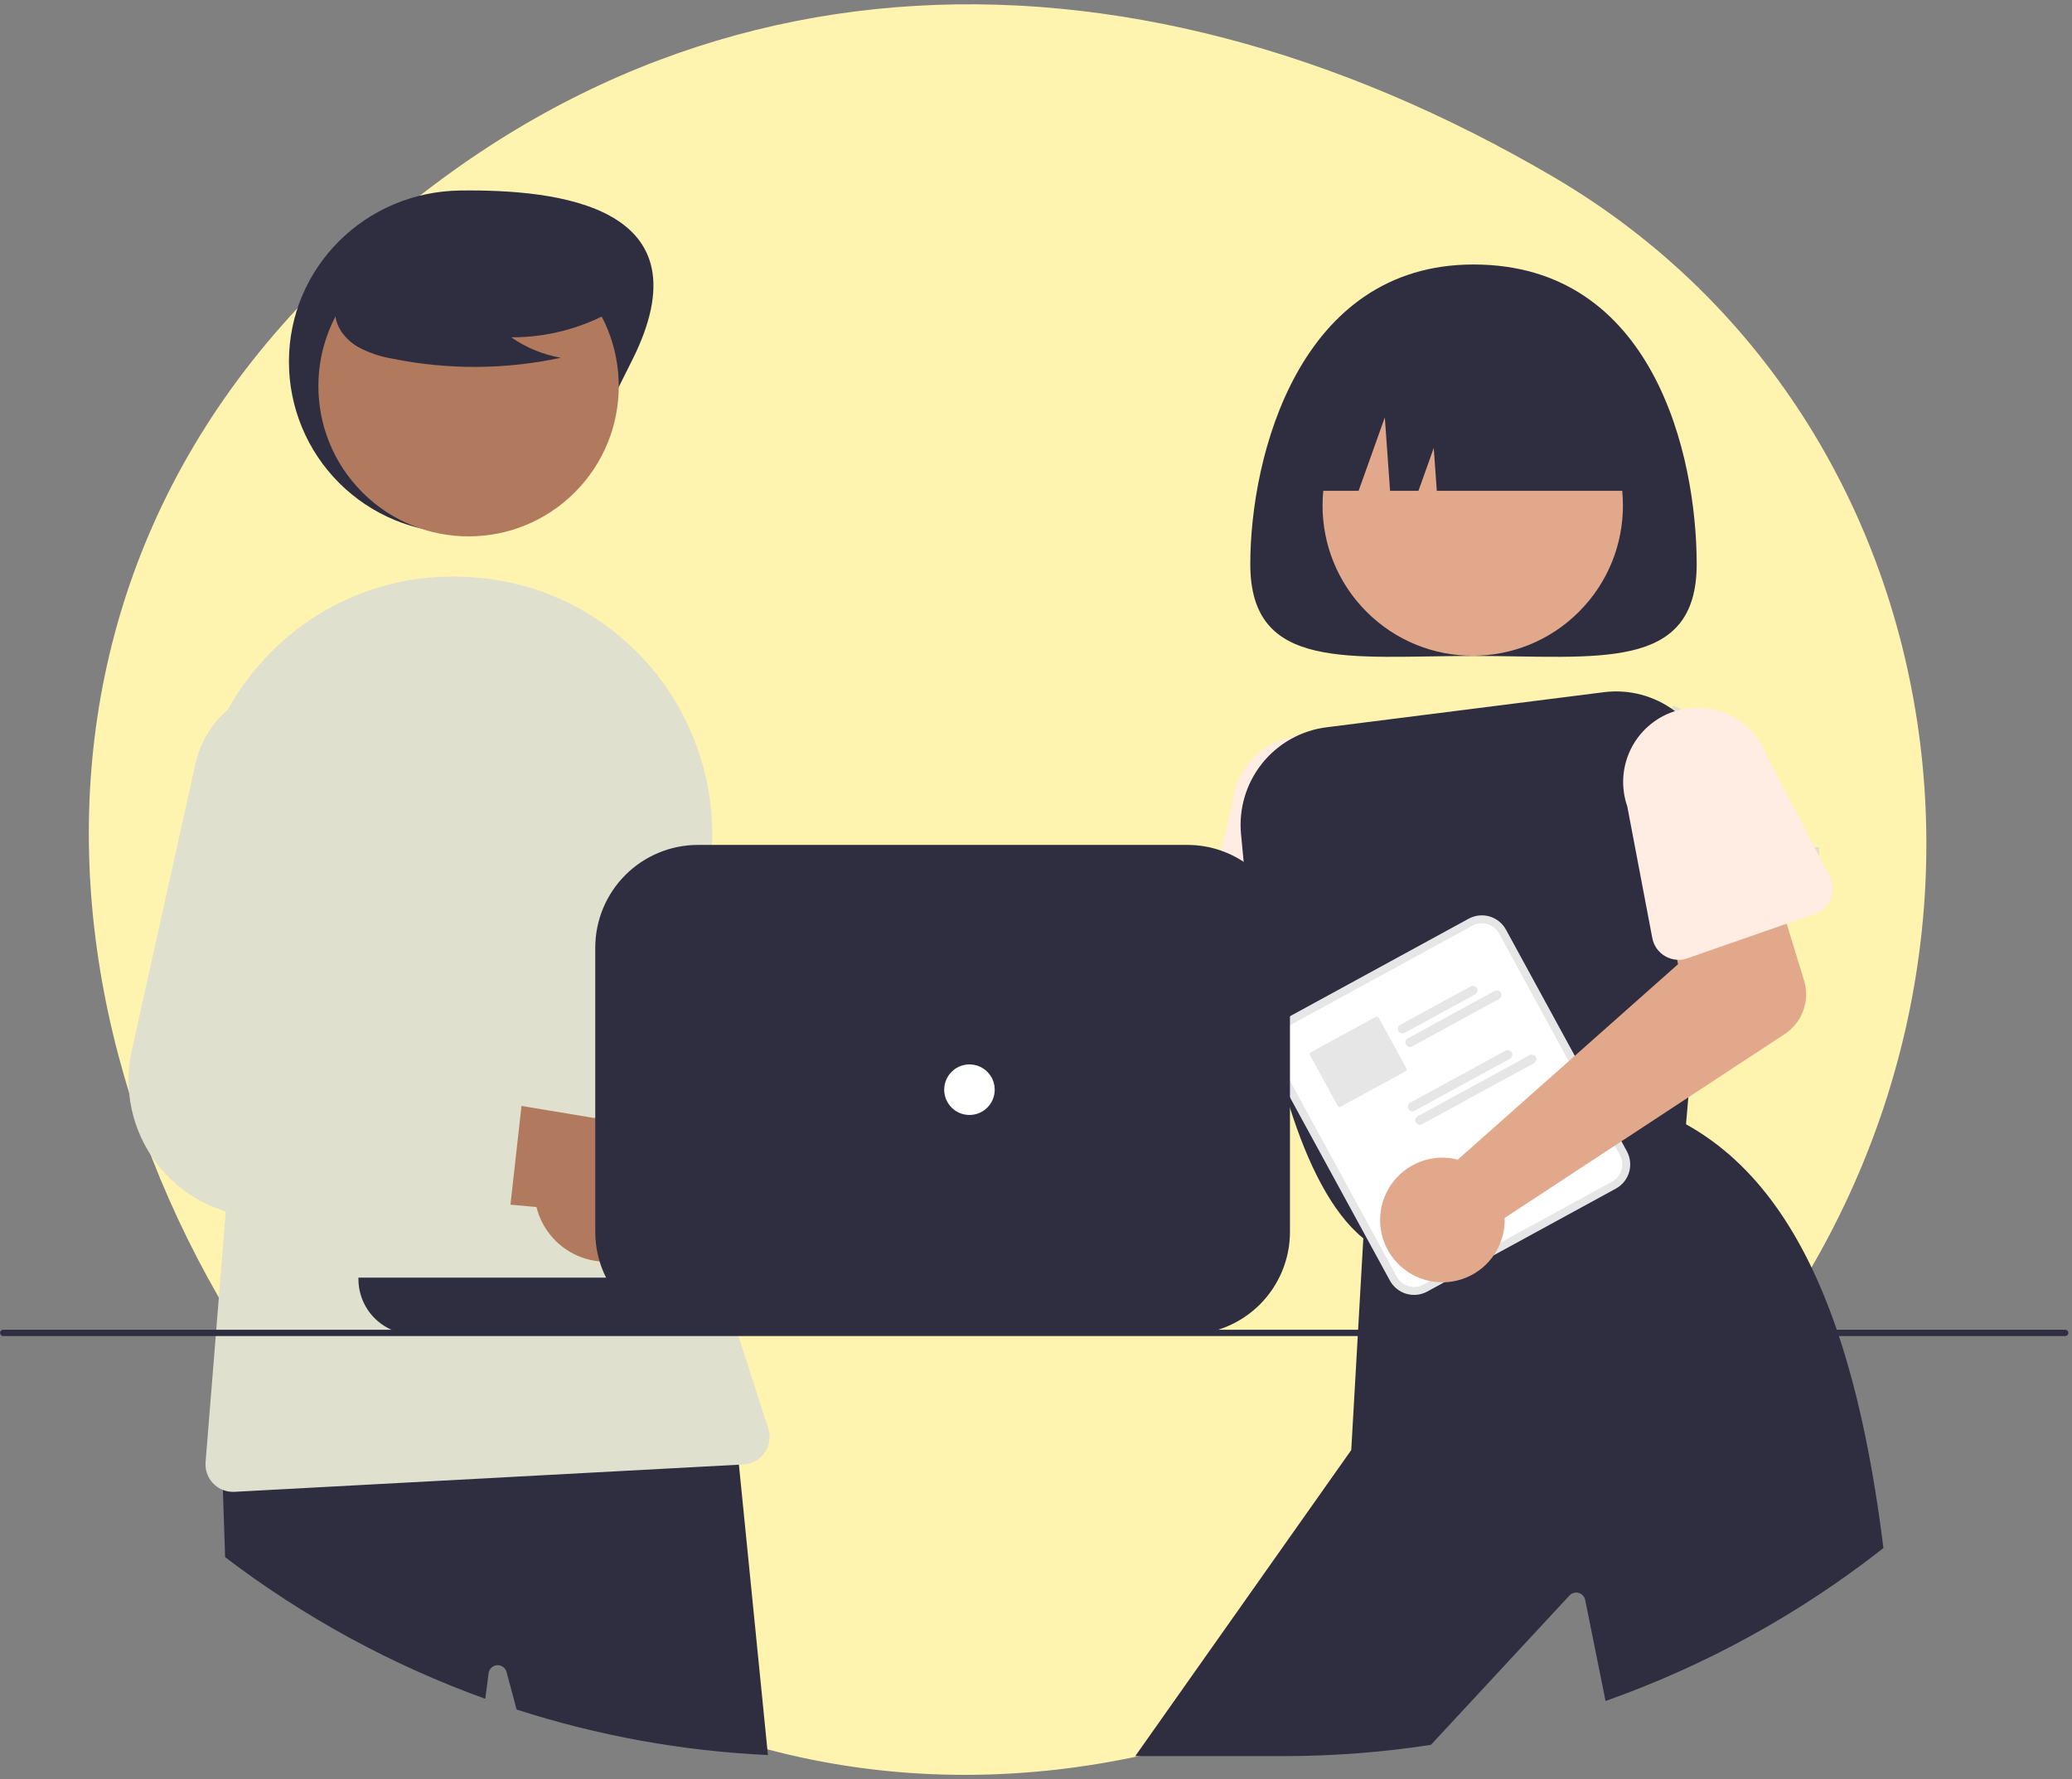<?xml version="1.0" encoding="UTF-8"?>
<svg width="226px" height="194px" viewBox="0 0 226 194" version="1.1" xmlns="http://www.w3.org/2000/svg" xmlns:xlink="http://www.w3.org/1999/xlink">
    <rect x="0" y="0" width="226" height="194" fill="#808080" stroke="none"/>
    <title>Group</title>
    <g id="Page-1" stroke="none" stroke-width="1" fill="none" fill-rule="evenodd">
        <g id="Group-264" transform="translate(-7, -46)" fill-rule="nonzero">
            <g id="Group" transform="translate(7.006, 46.468)">
                <path d="M47.118,169.948 C86.899,206.379 143.568,198.383 184.059,155.752 C224.551,113.12 216.431,46.419 169.473,18.852 C122.515,-8.716 70.736,-7.736 32.532,33.048 C-5.671,73.831 7.338,133.517 47.118,169.948 Z" id="Path" fill="#FFF3B0"></path>
                <polygon id="Path" fill="#E0E0CE" points="198.408 91.921 190.977 91.921 190.977 95.327 198.408 95.327"></polygon>
                <polygon id="Path" fill="#E0E0CE" points="182.513 76.455 181.002 79.507 187.662 82.804 189.173 79.752"></polygon>
                <polygon id="Path" fill="#E0E0CE" points="175.919 89.774 174.408 92.826 181.067 96.123 182.578 93.071"></polygon>
                <path d="M100.846,114.026 C101.156,114.205 101.452,114.408 101.731,114.633 L132.395,105.09 L134.124,97.483 L145.946,98.592 L144.194,112.357 C144.052,113.469 143.554,114.505 142.773,115.31 C141.993,116.114 140.972,116.644 139.865,116.819 L103.779,122.533 C103.252,123.809 102.35,124.894 101.191,125.645 C100.033,126.395 98.673,126.776 97.294,126.735 C95.914,126.694 94.579,126.234 93.467,125.416 C92.356,124.598 91.519,123.461 91.069,122.156 C90.619,120.851 90.577,119.44 90.949,118.11 C91.32,116.781 92.088,115.596 93.149,114.714 C94.211,113.831 95.515,113.293 96.89,113.17 C98.265,113.047 99.645,113.346 100.846,114.026 Z" id="Path" fill="#E2A88C"></path>
                <path d="M151.41,103.155 L151.207,99.684 L151.207,99.68 L151.151,98.73 L150.552,88.507 C150.732,86.376 150.059,84.261 148.682,82.624 C147.305,80.988 145.336,79.964 143.206,79.776 C142.593,79.721 141.976,79.737 141.367,79.824 C139.557,80.08 137.887,80.94 136.627,82.264 C135.367,83.588 134.592,85.299 134.426,87.119 L133.183,92.292 L131.01,101.34 C130.856,101.973 130.92,102.64 131.191,103.232 C131.462,103.825 131.925,104.308 132.505,104.605 C132.839,104.782 133.206,104.889 133.583,104.922 L137.206,105.246 L140.695,105.556 L144.721,105.914 L145.011,105.938 L145.754,106.007 L148.245,106.228 L148.251,106.228 C148.667,106.261 149.086,106.206 149.479,106.066 C149.872,105.926 150.231,105.704 150.532,105.415 C150.751,105.201 150.936,104.955 151.079,104.685 C151.33,104.216 151.445,103.686 151.41,103.155 L151.41,103.155 Z" id="Path" fill="#FFECE3"></path>
                <path d="M185.058,61.058 C185.058,72.846 174.158,71.063 160.713,71.063 C147.267,71.063 136.367,72.846 136.367,61.058 C136.367,49.27 141.692,28.375 160.713,28.375 C180.389,28.375 185.058,49.27 185.058,61.058 Z" id="Path" fill="#2F2E41"></path>
                <path d="M172.215,66.245 C178.613,59.847 178.613,49.474 172.215,43.077 C165.818,36.679 155.445,36.679 149.047,43.077 C142.65,49.474 142.65,59.847 149.047,66.245 C155.445,72.642 165.818,72.642 172.215,66.245 Z" id="Path" fill="#E2A88C"></path>
                <path d="M183.692,77.93 C183.377,77.626 183.042,77.343 182.69,77.083 C180.463,75.4 177.664,74.659 174.896,75.02 L144.707,78.839 C141.942,79.183 139.419,80.589 137.674,82.761 C135.928,84.933 135.097,87.699 135.356,90.474 C135.442,91.438 135.539,92.454 135.646,93.512 C135.783,94.838 135.938,96.229 136.117,97.669 C136.414,100.09 136.775,102.646 137.206,105.246 C137.581,107.485 138.008,109.755 138.497,111.997 C138.639,112.644 138.786,113.289 138.938,113.932 C138.938,113.934 138.938,113.936 138.939,113.938 C138.939,113.94 138.94,113.941 138.942,113.943 C138.959,114.022 138.976,114.101 138.997,114.177 C138.996,114.183 138.997,114.189 139,114.194 C139.214,115.09 139.438,115.975 139.672,116.85 C139.761,117.173 139.848,117.494 139.937,117.811 C140.178,118.672 140.433,119.515 140.695,120.345 C142.661,126.521 145.262,131.78 148.696,134.577 C148.74,134.618 148.785,134.653 148.833,134.691 L148.971,134.797 L149.171,134.735 L150.018,134.484 L150.742,134.264 L160.165,131.429 L162.51,130.723 L170.047,128.453 L170.05,128.453 L176.942,126.38 L177.782,126.125 L183.703,124.344 L183.892,122.133 L184.147,119.199 L184.299,117.435 L185.497,103.527 L186.196,95.413 L186.954,86.603 C187.095,85.005 186.875,83.396 186.31,81.895 C185.746,80.394 184.851,79.039 183.692,77.93 Z" id="Path" fill="#2F2E41"></path>
                <path d="M200.572,145.227 C200.493,144.996 200.417,144.765 200.338,144.538 C196.798,134.205 191.576,126.39 183.892,122.133 C183.889,122.133 183.889,122.13 183.885,122.13 L183.754,122.057 L177.059,124.375 L176.232,124.661 L175.371,124.961 L175.361,124.964 L169.092,127.134 L169.082,127.138 L164.164,128.839 L164.16,128.839 L159.61,130.413 L159.607,130.413 L158.549,130.782 L150.597,133.533 L149.674,133.854 L148.847,134.14 L148.72,134.184 L148.696,134.577 L148.127,144.538 L148.089,145.227 L147.38,157.657 L123.818,191.035 L139.937,191.035 C145.338,191.036 150.731,190.625 156.07,189.805 L171.193,173.507 C171.32,173.376 171.48,173.282 171.656,173.235 C171.833,173.188 172.018,173.19 172.194,173.241 C172.369,173.292 172.527,173.39 172.65,173.525 C172.774,173.659 172.858,173.824 172.895,174.003 L175.116,185.024 C186.06,181.154 196.299,175.521 205.425,168.348 C204.364,159.789 202.814,151.988 200.572,145.227 Z" id="Path" fill="#2F2E41"></path>
                <path d="M141.703,53.054 L148.183,53.054 L151.041,45.05 L151.613,53.054 L154.71,53.054 L156.377,48.385 L156.711,53.054 L179.722,53.054 C179.722,50.776 179.274,48.521 178.402,46.417 C177.531,44.313 176.253,42.401 174.643,40.791 C173.033,39.181 171.121,37.903 169.017,37.032 C166.913,36.16 164.658,35.712 162.38,35.712 L159.045,35.712 C154.446,35.712 150.035,37.539 146.783,40.791 C143.531,44.043 141.703,48.454 141.703,53.054 Z" id="Path" fill="#2F2E41"></path>
                <path d="M101.848,139.849 C100.791,140.294 99.648,140.501 98.502,140.456 C97.355,140.411 96.232,140.115 95.212,139.59 C94.193,139.064 93.3,138.321 92.599,137.413 C91.897,136.506 91.403,135.455 91.151,134.336 L63.437,131.197 L72.727,120.072 L97.62,124.758 C99.529,124.46 101.481,124.872 103.106,125.917 C104.731,126.961 105.916,128.566 106.437,130.426 C106.959,132.286 106.779,134.273 105.934,136.009 C105.088,137.746 103.634,139.112 101.848,139.849 L101.848,139.849 Z" id="Path" fill="#B1795E"></path>
                <path d="M86.906,119.257 L75.193,117.163 L74.342,117.012 C73.662,116.89 73.016,116.626 72.445,116.237 C71.875,115.848 71.393,115.343 71.031,114.754 C70.67,114.166 70.437,113.508 70.348,112.823 C70.259,112.138 70.316,111.442 70.515,110.781 L76.267,91.669 L76.439,91.101 C77.158,88.672 77.03,86.07 76.077,83.723 C75.124,81.376 73.402,79.422 71.194,78.181 C69.699,77.351 68.033,76.877 66.325,76.796 C64.617,76.715 62.914,77.029 61.347,77.713 C59.78,78.398 58.392,79.434 57.291,80.742 C56.19,82.051 55.406,83.595 54.999,85.256 L47.663,115.196 L47.391,116.305 C46.879,118.395 46.823,120.57 47.227,122.682 C47.632,124.795 48.487,126.796 49.735,128.548 C50.982,130.3 52.593,131.763 54.458,132.836 C56.322,133.909 58.396,134.567 60.538,134.766 C60.562,134.77 60.582,134.77 60.606,134.773 L64.998,135.163 L70.694,135.669 L77.859,136.306 L84.544,136.902 C85.419,136.981 86.293,136.729 86.991,136.194 C87.689,135.659 88.16,134.882 88.312,134.016 C88.322,133.967 88.329,133.919 88.336,133.871 L89.755,123.277 L89.769,123.18 C89.891,122.283 89.661,121.374 89.128,120.642 C88.594,119.911 87.798,119.414 86.906,119.257 Z" id="Path" fill="#E0E0CE"></path>
                <path d="M68.859,38.983 C64.183,48.177 60.498,57.659 50.183,57.659 C45.23,57.659 40.48,55.692 36.977,52.189 C33.475,48.687 31.508,43.937 31.508,38.983 C31.508,28.669 39.87,20.437 50.183,20.307 C60.666,20.176 77.563,21.871 68.859,38.983 Z" id="Path" fill="#2F2E41"></path>
                <path d="M80.59,159.255 L80.166,155.025 L79.849,155.043 L24.16,157.726 L24.304,162.007 L24.549,169.34 C33.166,175.904 42.735,181.113 52.926,184.787 L53.287,181.983 C53.319,181.755 53.429,181.544 53.598,181.387 C53.767,181.23 53.985,181.137 54.215,181.122 C54.445,181.108 54.673,181.173 54.861,181.307 C55.048,181.442 55.183,181.637 55.244,181.859 L56.342,185.954 C65.219,188.817 74.438,190.486 83.755,190.918 L80.59,159.255 Z" id="Path" fill="#2F2E41"></path>
                <path d="M62.687,53.225 C69.084,46.827 69.084,36.455 62.687,30.057 C56.289,23.659 45.916,23.659 39.519,30.057 C33.121,36.455 33.121,46.827 39.519,53.225 C45.916,59.622 56.289,59.622 62.687,53.225 Z" id="Path" fill="#B1795E"></path>
                <path d="M83.789,155.311 L80.541,145.227 L80.486,145.054 L80.321,144.538 L79.394,141.665 C79.095,140.732 78.809,139.795 78.544,138.855 C78.299,138.007 78.071,137.158 77.858,136.306 C77.555,135.121 77.28,133.932 77.032,132.738 C76.191,128.725 75.631,124.66 75.354,120.569 C75.279,119.436 75.225,118.301 75.192,117.163 C74.991,110.189 75.619,103.216 77.063,96.391 C78.32,90.489 77.648,84.339 75.147,78.847 C72.646,73.355 68.447,68.811 63.169,65.886 C59.705,63.971 55.872,62.822 51.927,62.514 C51.655,62.493 51.383,62.476 51.107,62.459 C46.94,62.195 42.766,62.871 38.895,64.437 C35.024,66.002 31.554,68.417 28.741,71.503 C27.234,73.144 25.925,74.957 24.841,76.904 C21.835,82.321 20.706,88.581 21.632,94.707 L25.503,120.7 L24.621,131.643 L23.581,144.538 L23.526,145.227 L22.417,158.976 C22.364,159.617 22.519,160.258 22.859,160.803 C23.199,161.349 23.706,161.771 24.304,162.007 C24.655,162.147 25.029,162.217 25.406,162.217 C25.462,162.217 25.513,162.217 25.568,162.213 L80.59,159.255 L81.092,159.227 C81.551,159.203 81.999,159.074 82.4,158.85 C82.801,158.626 83.145,158.312 83.406,157.934 C83.667,157.555 83.837,157.122 83.903,156.667 C83.97,156.212 83.931,155.749 83.789,155.311 L83.789,155.311 Z" id="Path" fill="#E0E0CE"></path>
                <path d="M68.487,32.383 C64.743,34.963 60.3,36.336 55.753,36.318 C57.375,37.442 59.221,38.202 61.165,38.544 C55.12,39.841 48.872,39.876 42.813,38.647 C41.466,38.431 40.167,37.985 38.971,37.328 C37.808,36.622 36.835,35.497 36.6,34.156 C36.197,31.856 37.99,29.767 39.852,28.358 C42.704,26.235 45.992,24.772 49.479,24.075 C52.965,23.378 56.563,23.465 60.012,24.33 C62.264,24.912 64.52,25.895 65.983,27.704 C67.445,29.512 67.879,32.3 66.485,34.163 L68.487,32.383 Z" id="Path" fill="#2F2E41"></path>
                <path d="M69.324,136.441 C68.276,136.908 67.138,137.14 65.991,137.12 C64.844,137.1 63.715,136.829 62.684,136.326 C61.653,135.822 60.745,135.099 60.023,134.206 C59.302,133.314 58.785,132.274 58.51,131.16 L30.734,128.622 L39.781,117.299 L64.77,121.445 C66.672,121.106 68.632,121.475 70.279,122.485 C71.927,123.494 73.147,125.072 73.708,126.921 C74.269,128.769 74.133,130.759 73.325,132.514 C72.517,134.269 71.093,135.666 69.324,136.441 L69.324,136.441 Z" id="Path" fill="#B1795E"></path>
                <path d="M53.942,116.178 L47.663,115.196 L41.329,114.205 C40.647,114.098 39.995,113.848 39.416,113.472 C38.837,113.095 38.345,112.601 37.971,112.021 C37.597,111.44 37.349,110.787 37.246,110.105 C37.142,109.422 37.184,108.725 37.368,108.06 L42.865,88.256 C43.53,85.812 43.346,83.214 42.342,80.888 C41.339,78.563 39.575,76.646 37.341,75.454 C35.831,74.648 34.155,74.206 32.444,74.161 C30.734,74.116 29.037,74.47 27.487,75.195 C25.932,75.909 24.565,76.974 23.492,78.306 C22.419,79.638 21.67,81.202 21.304,82.872 L14.371,114.081 C13.904,116.186 13.897,118.367 14.351,120.475 C14.805,122.583 15.71,124.568 17.002,126.294 C18.294,128.02 19.944,129.447 21.838,130.477 C23.733,131.506 25.828,132.114 27.979,132.259 L51.961,133.868 C52.838,133.927 53.706,133.656 54.392,133.107 C55.078,132.558 55.533,131.771 55.667,130.902 C55.678,130.854 55.681,130.806 55.688,130.757 L56.876,120.135 L56.886,120.039 C56.989,119.14 56.74,118.236 56.191,117.516 C55.642,116.797 54.836,116.317 53.942,116.178 Z" id="Path" fill="#E0E0CE"></path>
                <path d="M160.188,99.715 L158.751,100.499 L141.043,110.16 L139.606,110.944 C138.909,111.326 138.391,111.969 138.167,112.731 C137.943,113.494 138.03,114.314 138.41,115.013 L151.596,139.18 C151.978,139.877 152.62,140.395 153.383,140.619 C154.146,140.843 154.966,140.756 155.665,140.376 L155.668,140.374 L176.243,129.148 L176.246,129.146 C176.944,128.764 177.461,128.122 177.686,127.359 C177.91,126.597 177.822,125.776 177.442,125.078 L164.256,100.911 C163.875,100.213 163.232,99.696 162.469,99.471 C161.707,99.247 160.886,99.335 160.188,99.715 Z" id="Path" fill="#E6E6E6"></path>
                <path d="M160.601,100.472 L158.899,101.401 L141.722,110.773 L140.019,111.702 C139.523,111.974 139.154,112.431 138.994,112.975 C138.835,113.518 138.897,114.102 139.168,114.599 L152.354,138.766 C152.625,139.263 153.083,139.632 153.626,139.791 C154.169,139.951 154.754,139.889 155.251,139.618 L155.255,139.616 L175.829,128.39 L175.833,128.388 C176.329,128.117 176.698,127.659 176.858,127.116 C177.017,126.573 176.955,125.988 176.684,125.491 L163.498,101.324 C163.226,100.827 162.769,100.459 162.226,100.299 C161.683,100.139 161.098,100.202 160.601,100.472 Z" id="Path" fill="#FFFFFF"></path>
                <path d="M161.085,107.295 C161.021,107.179 160.914,107.093 160.786,107.056 C160.659,107.019 160.523,107.033 160.406,107.096 L159.721,107.471 L152.732,111.284 C152.617,111.348 152.531,111.455 152.494,111.582 C152.457,111.709 152.472,111.845 152.535,111.961 C152.598,112.077 152.705,112.163 152.832,112.201 C152.958,112.239 153.095,112.225 153.211,112.162 L160.885,107.974 C161.001,107.91 161.087,107.803 161.124,107.676 C161.162,107.549 161.147,107.412 161.085,107.295 Z" id="Path" fill="#E6E6E6"></path>
                <path d="M163.698,107.788 C163.667,107.73 163.625,107.68 163.574,107.639 C163.523,107.598 163.465,107.567 163.402,107.549 C163.339,107.531 163.273,107.525 163.208,107.532 C163.143,107.54 163.08,107.56 163.023,107.592 L153.541,112.765 C153.484,112.796 153.433,112.839 153.392,112.89 C153.351,112.941 153.321,112.999 153.302,113.062 C153.284,113.125 153.278,113.191 153.285,113.256 C153.292,113.321 153.312,113.384 153.343,113.442 C153.375,113.499 153.417,113.55 153.468,113.591 C153.519,113.632 153.578,113.662 153.641,113.681 C153.704,113.699 153.769,113.705 153.835,113.698 C153.9,113.691 153.963,113.671 154.02,113.64 L154.461,113.399 L157.22,111.893 L157.223,111.893 L163.499,108.466 C163.557,108.435 163.608,108.393 163.65,108.342 C163.691,108.291 163.722,108.232 163.741,108.169 C163.759,108.106 163.765,108.04 163.758,107.974 C163.751,107.909 163.73,107.845 163.698,107.788 Z" id="Path" fill="#E6E6E6"></path>
                <path d="M153.394,116.033 L150.383,110.512 C150.352,110.457 150.3,110.416 150.239,110.399 C150.178,110.381 150.112,110.389 150.056,110.419 L148.596,111.215 L147.838,111.628 L143.771,113.846 L142.982,114.277 C142.926,114.308 142.886,114.36 142.868,114.421 C142.851,114.483 142.858,114.548 142.889,114.604 L143.082,114.959 L145.899,120.125 C145.93,120.18 145.981,120.221 146.042,120.238 C146.102,120.256 146.168,120.249 146.223,120.218 L151.079,117.57 L151.837,117.156 L153.297,116.361 C153.325,116.346 153.35,116.325 153.37,116.301 C153.39,116.276 153.405,116.248 153.414,116.217 C153.423,116.187 153.426,116.155 153.422,116.123 C153.419,116.092 153.409,116.061 153.394,116.033 Z" id="Path" fill="#E6E6E6"></path>
                <path d="M164.89,114.301 C164.827,114.185 164.721,114.099 164.594,114.062 C164.468,114.024 164.331,114.038 164.215,114.101 L153.807,119.781 C153.715,119.831 153.641,119.909 153.596,120.004 C153.551,120.098 153.537,120.205 153.555,120.308 C153.563,120.361 153.58,120.412 153.607,120.459 C153.634,120.507 153.667,120.55 153.707,120.587 L153.711,120.59 C153.788,120.659 153.884,120.703 153.987,120.716 C154.09,120.728 154.194,120.708 154.286,120.659 L164.694,114.979 C164.752,114.948 164.802,114.905 164.843,114.854 C164.885,114.803 164.915,114.744 164.933,114.681 C164.951,114.618 164.957,114.552 164.95,114.487 C164.942,114.421 164.922,114.358 164.89,114.301 Z" id="Path" fill="#E6E6E6"></path>
                <path d="M167.508,114.793 C167.476,114.736 167.434,114.685 167.382,114.644 C167.331,114.603 167.272,114.573 167.209,114.555 C167.146,114.536 167.08,114.531 167.015,114.538 C166.95,114.545 166.887,114.565 166.829,114.597 L154.613,121.262 C154.521,121.31 154.447,121.387 154.402,121.48 C154.356,121.574 154.342,121.68 154.361,121.782 L154.361,121.785 C154.369,121.839 154.386,121.89 154.413,121.937 C154.44,121.986 154.475,122.03 154.516,122.068 C154.593,122.138 154.689,122.183 154.793,122.196 C154.896,122.208 155.001,122.187 155.091,122.136 L167.308,115.472 C167.424,115.408 167.511,115.301 167.548,115.174 C167.585,115.047 167.571,114.91 167.508,114.793 Z" id="Path" fill="#E6E6E6"></path>
                <path d="M157.943,125.801 C158.3,125.836 158.653,125.899 159,125.99 L183.023,104.678 L181.47,97.033 L192.702,93.18 L196.767,106.448 C197.095,107.519 197.067,108.669 196.687,109.723 C196.306,110.778 195.594,111.681 194.657,112.296 L164.116,132.348 C164.161,133.727 163.785,135.088 163.038,136.249 C162.291,137.409 161.208,138.315 159.933,138.845 C158.659,139.376 157.253,139.505 155.903,139.217 C154.553,138.929 153.323,138.237 152.376,137.232 C151.429,136.228 150.811,134.959 150.603,133.595 C150.394,132.23 150.607,130.835 151.211,129.594 C151.815,128.353 152.783,127.325 153.986,126.647 C155.188,125.97 156.569,125.674 157.943,125.801 Z" id="Path" fill="#E2A88C"></path>
                <path d="M199.56,95.089 L192.754,82.091 C192.054,80.114 190.612,78.486 188.735,77.552 C186.857,76.617 184.69,76.449 182.69,77.083 C182.614,77.103 182.542,77.127 182.466,77.155 C180.44,77.863 178.778,79.347 177.844,81.279 C176.91,83.212 176.781,85.436 177.486,87.464 L180.217,101.829 C180.295,102.241 180.461,102.63 180.704,102.971 C180.946,103.313 181.26,103.597 181.622,103.806 C182.019,104.038 182.465,104.171 182.924,104.192 C183.302,104.216 183.68,104.163 184.037,104.037 L185.497,103.527 L194.872,100.262 L197.938,99.195 C198.333,99.056 198.694,98.835 198.996,98.544 C199.298,98.254 199.534,97.902 199.688,97.513 C199.842,97.123 199.91,96.705 199.888,96.287 C199.866,95.869 199.754,95.46 199.56,95.089 Z" id="Path" fill="#FFECE3"></path>
                <path d="M225.252,145.227 L0.344,145.227 C0.253,145.227 0.165,145.19 0.101,145.126 C0.036,145.061 -1.42108547e-14,144.973 -1.42108547e-14,144.882 C-1.42108547e-14,144.791 0.036,144.703 0.101,144.639 C0.165,144.574 0.253,144.538 0.344,144.538 L225.252,144.538 C225.343,144.538 225.431,144.574 225.495,144.639 C225.56,144.703 225.596,144.791 225.596,144.882 C225.596,144.973 225.56,145.061 225.495,145.126 C225.431,145.19 225.343,145.227 225.252,145.227 Z" id="Path" fill="#2F2E41"></path>
                <path d="M39.09,138.855 L39.09,139.027 C39.091,140.195 39.431,141.337 40.069,142.315 C40.707,143.293 41.615,144.065 42.683,144.538 C43.449,144.88 44.279,145.056 45.118,145.054 L100.742,145.054 L100.742,138.855 L39.09,138.855 Z" id="Path" fill="#2F2E41"></path>
                <path d="M139.579,97.996 C138.696,96.174 137.337,94.624 135.645,93.512 C134.879,93.004 134.051,92.594 133.183,92.292 C131.999,91.879 130.755,91.668 129.501,91.669 L76.116,91.669 C73.148,91.672 70.303,92.853 68.204,94.951 C66.106,97.05 64.925,99.895 64.922,102.863 L64.922,133.861 C64.921,134.296 64.946,134.731 64.998,135.163 C65.073,135.809 65.205,136.447 65.39,137.071 C65.574,137.685 65.812,138.282 66.1,138.855 C67.027,140.718 68.456,142.285 70.225,143.38 C71.995,144.476 74.035,145.055 76.116,145.054 L129.501,145.054 C130.971,145.055 132.427,144.766 133.785,144.203 C135.144,143.641 136.378,142.817 137.417,141.777 C138.457,140.738 139.281,139.503 139.844,138.145 C140.406,136.787 140.695,135.331 140.695,133.861 L140.695,102.863 C140.697,101.177 140.316,99.512 139.579,97.996 Z" id="Path" fill="#2F2E41"></path>
                <path d="M105.736,121.117 C107.258,121.117 108.491,119.883 108.491,118.362 C108.491,116.84 107.258,115.606 105.736,115.606 C104.214,115.606 102.981,116.84 102.981,118.362 C102.981,119.883 104.214,121.117 105.736,121.117 Z" id="Path" fill="#FFFFFF"></path>
            </g>
        </g>
    </g>
</svg>